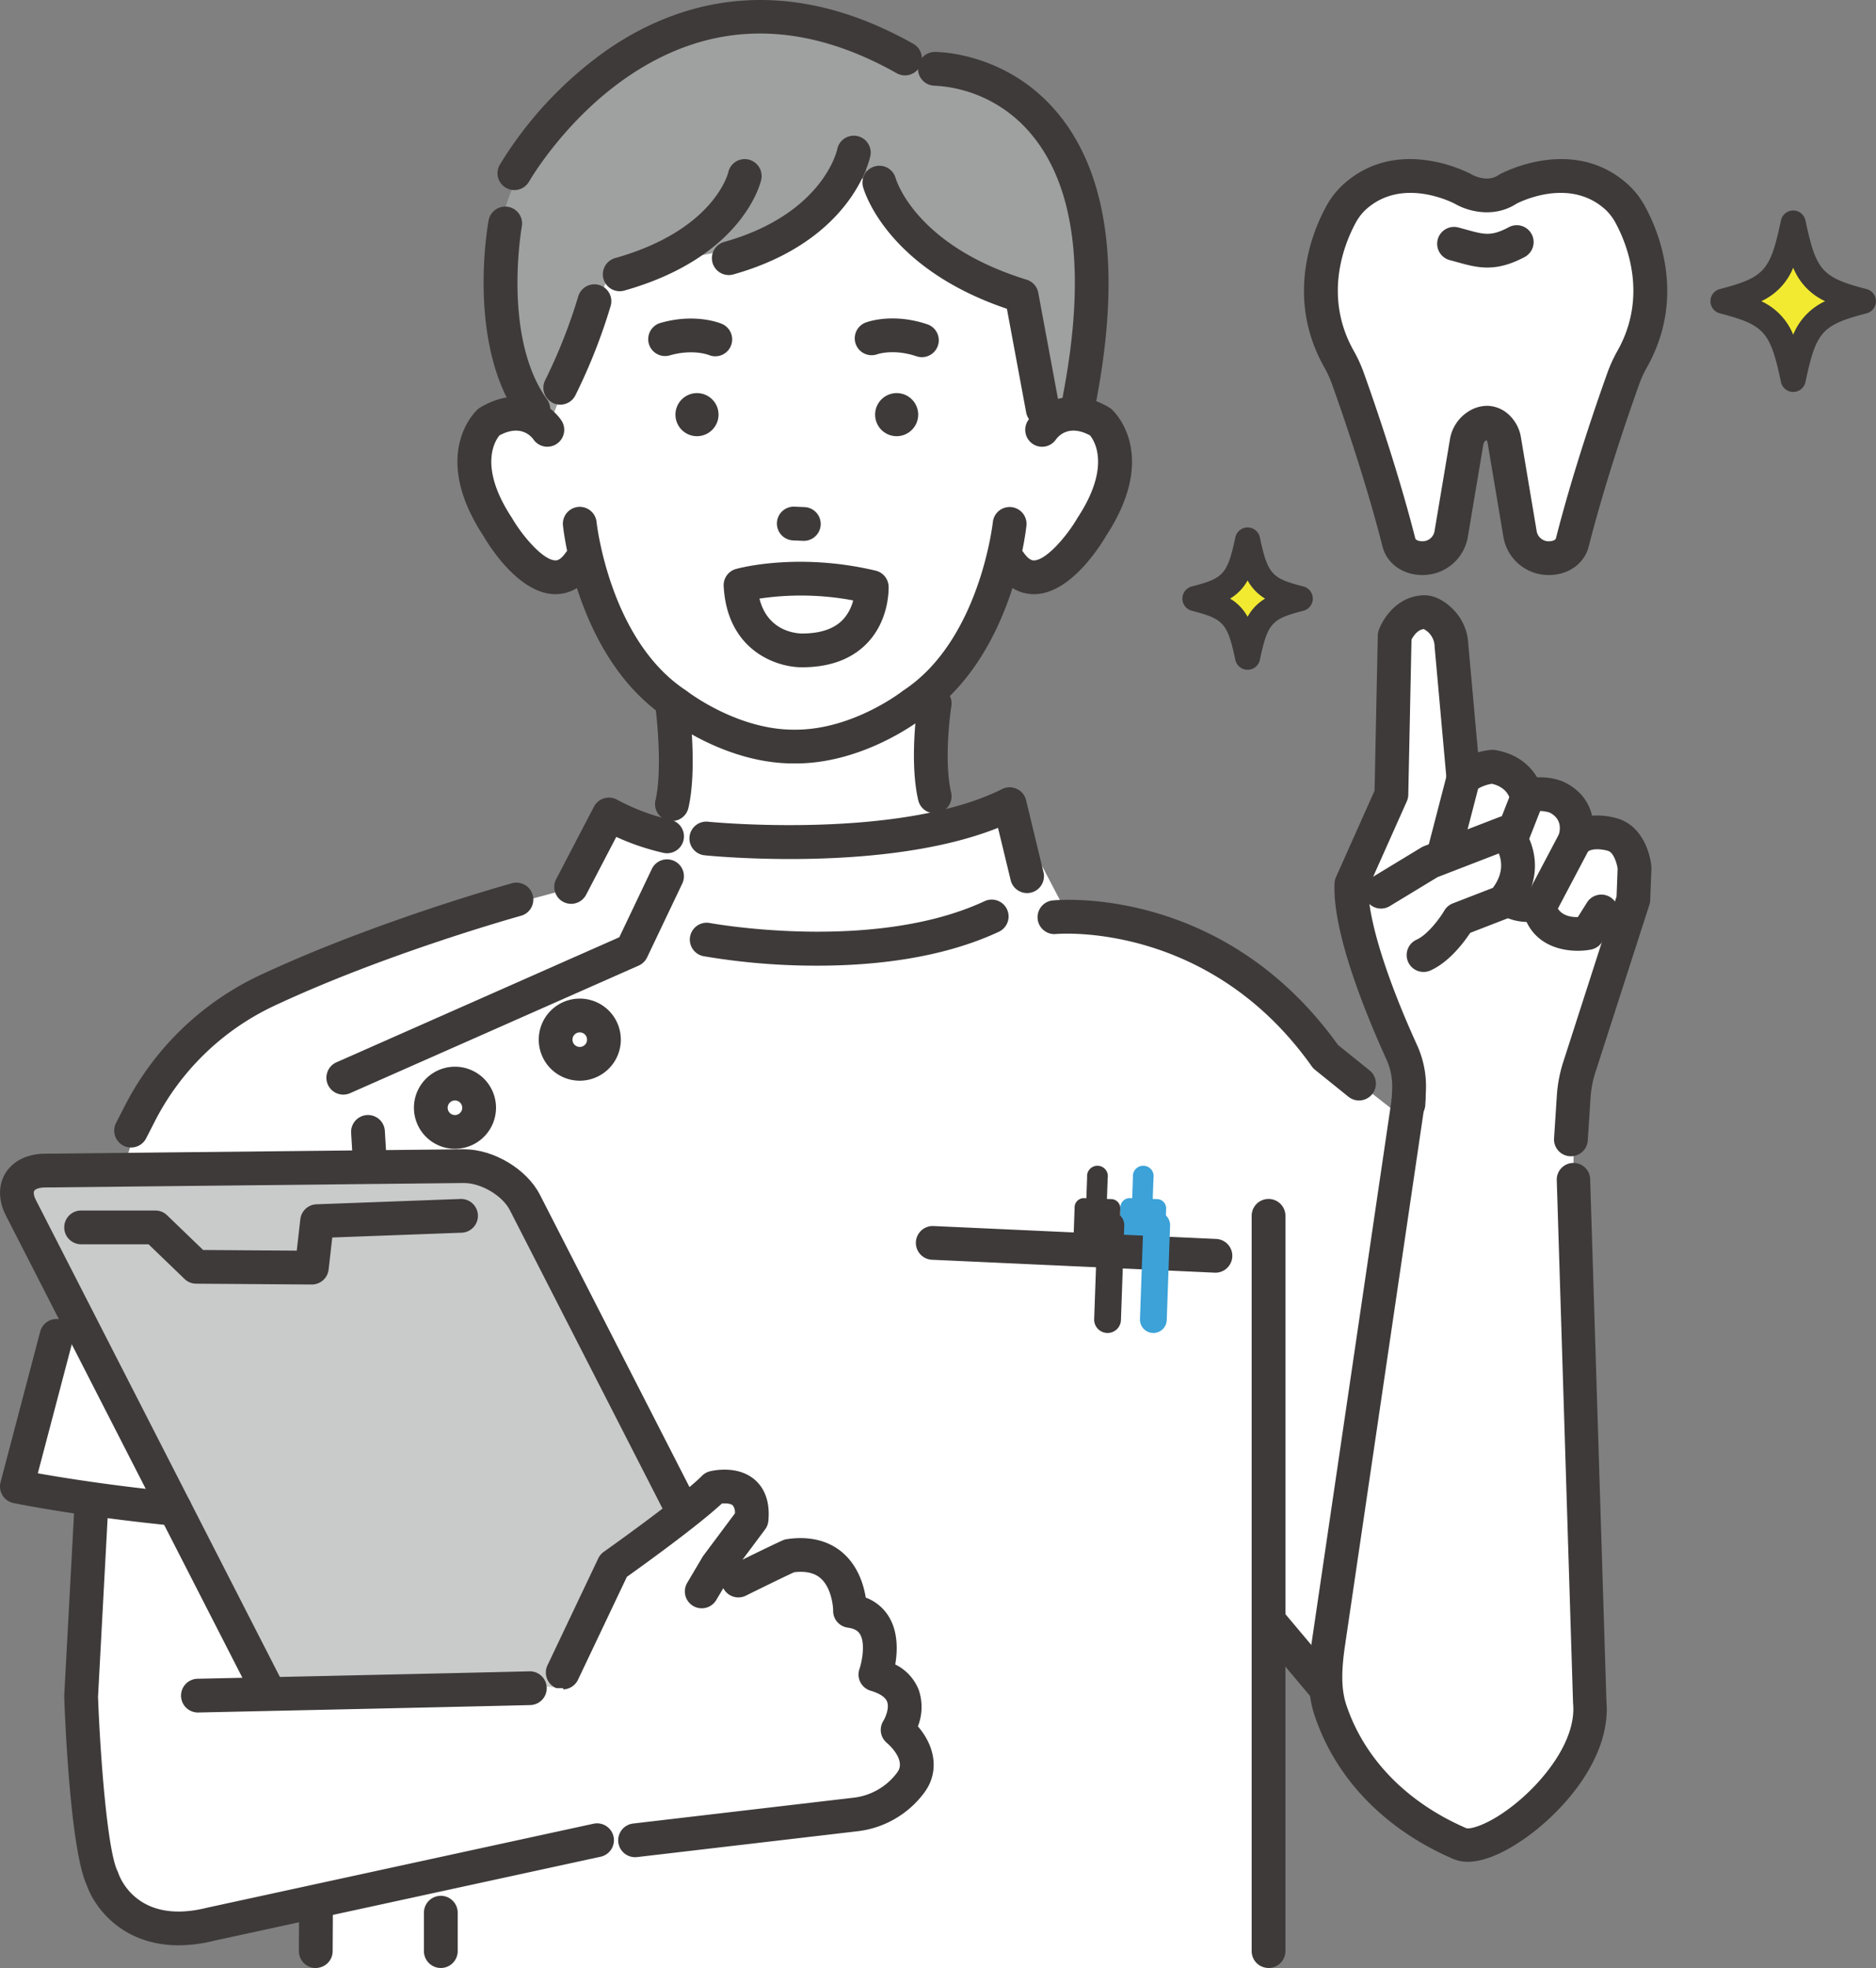 <?xml version="1.0" encoding="UTF-8"?> <svg xmlns="http://www.w3.org/2000/svg" xmlns:xlink="http://www.w3.org/1999/xlink" id="グループ_649" data-name="グループ 649" width="681.738" height="715" viewBox="0 0 681.738 715"><rect x="0" y="0" width="681.738" height="715" fill="#808080" stroke="none"/><defs><clipPath id="clip-path"><rect id="長方形_428" data-name="長方形 428" width="681.738" height="715" fill="none"></rect></clipPath></defs><g id="グループ_556" data-name="グループ 556" clip-path="url(#clip-path)"><path id="パス_7688" data-name="パス 7688" d="M458.937,493.683l.335-195.609s-22.693-34.361-71.262-28.732L365.192,225.8s-72.111,36.093-145.627,3.813l-13.731,26.71-92.827,25.117S56.783,298.565,45.93,349.4L5.826,471.971l56.041,13.676,67.524-1.493L113.638,648.639H459.075Z" transform="translate(1.717 66.36)" fill="#fff"></path><path id="パス_7689" data-name="パス 7689" d="M402.034,314.6,372.751,521.042l.84,23.246s17.163,45.352,49.167,49.085c0,0,36.179-7.668,44.606-43.579l-5.427-198.168.084-30.177,10.026-47.988-64.541-11.6-21.732,8.021Z" transform="translate(109.86 76.958)" fill="#fff"></path><path id="パス_7690" data-name="パス 7690" d="M329.37,261.861s39.072,11.821,51.2,38.554l68.013,53.39L401.192,548.69l-86.749-90.909Z" transform="translate(92.675 76.958)" fill="#fff"></path><path id="パス_7691" data-name="パス 7691" d="M301.01,258.961S406.309,300,424.3,383.863L386,516.913l-27.672-21.933-52.475-79.67Z" transform="translate(88.716 76.105)" fill="#fff"></path><path id="パス_7692" data-name="パス 7692" d="M189.047,180.345c1.194.493,7.229,74.5-10.411,102.208l70.556,30.029,46.136-52.419s-14.427-35.256-8.233-88.6Z" transform="translate(52.649 50.419)" fill="#fff"></path><path id="パス_7693" data-name="パス 7693" d="M363.584,143.009c-10.253-12.952-24.5-4.606-24.5-4.606l.234-66.154L299,50.161H199.53L159.212,72.249l.245,69.143s-13.144-12.952-23.4,0c0,0-13.5,28.529,24.8,55.006,0,0,10.5-2.495,13.065-7.021,0,0,18.449,70.367,75.343,67.283,56.894,3.083,76.152-66.116,76.152-66.116,2.567,4.526,12.265,5.854,12.265,5.854,41.758-26.19,25.9-53.388,25.9-53.388" transform="translate(39.42 14.742)" fill="#fff"></path><path id="パス_7694" data-name="パス 7694" d="M242.615,235.546c-.282,0-.565,0-.849,0-23.827,0-43.6-14.577-46.048-16.457-32.384-21.477-37.5-68.033-37.7-70.007a6.136,6.136,0,0,1,12.209-1.249c.044.421,4.791,42.96,32.442,61.145q.221.146.43.31c.171.133,18.09,13.991,38.755,13.991h.676c20.88,0,38.659-13.851,38.838-13.991q.208-.165.431-.31c27.65-18.186,32.4-60.725,32.441-61.152a6.137,6.137,0,0,1,12.209,1.255c-.2,1.974-5.314,48.53-37.7,70.007-2.454,1.88-22.228,16.456-46.136,16.457" transform="translate(46.563 41.827)" fill="#3e3a39"></path><path id="パス_7695" data-name="パス 7695" d="M264.308,103.484a6.154,6.154,0,0,1-1.958-.321c-8.181-2.749-13.966-.838-14.207-.756a6.133,6.133,0,1,1-4.2-11.526c.993-.366,10.038-3.468,22.315.655a6.133,6.133,0,0,1-1.955,11.948" transform="translate(70.709 26.279)" fill="#3e3a39"></path><path id="パス_7696" data-name="パス 7696" d="M206.31,103.159a6.121,6.121,0,0,1-2.321-.458c-.356-.138-6.017-2.228-14.219.129a6.133,6.133,0,1,1-3.392-11.789c12.439-3.575,21.344-.079,22.32.332a6.133,6.133,0,0,1-2.387,11.785" transform="translate(53.621 26.288)" fill="#3e3a39"></path><path id="パス_7697" data-name="パス 7697" d="M253.451,126.036h0a7.827,7.827,0,1,1,7.832-7.827,7.852,7.852,0,0,1-7.832,7.827" transform="translate(72.391 32.44)" fill="#3e3a39"></path><path id="パス_7698" data-name="パス 7698" d="M197.409,126.036h0a7.827,7.827,0,1,1,7.832-7.827,7.852,7.852,0,0,1-7.832,7.827" transform="translate(55.874 32.44)" fill="#3e3a39"></path><path id="パス_7699" data-name="パス 7699" d="M227.832,154.688c-.089,0-.18,0-.269-.006l-3.632-.156a6.133,6.133,0,1,1,.53-12.255l3.63.157a6.133,6.133,0,0,1-.259,12.261" transform="translate(64.268 41.81)" fill="#3e3a39"></path><path id="パス_7700" data-name="パス 7700" d="M269.262,53.635S250.548,89.367,204.44,92l-25.285,8.9-21.289,53.432S95.577,71.025,198.224,12.668c18.859-10.721,73.014-8.371,86.607,7.684l11.84,2.849s61.013.708,58.988,80.51l-3,42.892-14.73.32-7.661-41.241S301.3,97.875,280.952,70.325Z" transform="translate(41.009 1.797)" fill="#9fa0a0"></path><path id="パス_7701" data-name="パス 7701" d="M205.949,88.736A6.133,6.133,0,0,1,204.286,76.7c36.01-10.152,41.029-33.424,41.074-33.658a6.137,6.137,0,0,1,12.04,2.39c-.25,1.256-6.611,30.9-49.781,43.072a6.17,6.17,0,0,1-1.67.233" transform="translate(58.891 11.198)" fill="#3e3a39"></path><path id="パス_7702" data-name="パス 7702" d="M175.341,92.676a6.133,6.133,0,0,1-1.662-12.037c35.539-10.021,40.9-30.318,41.117-31.178a6.1,6.1,0,0,1,7.3-4.635,6.162,6.162,0,0,1,4.665,7.343c-.254,1.143-6.668,28.127-49.754,40.274a6.17,6.17,0,0,1-1.67.233" transform="translate(49.87 13.13)" fill="#3e3a39"></path><path id="パス_7703" data-name="パス 7703" d="M307.59,141.2a6.136,6.136,0,0,1-6.026-5.014l-6.993-37.651C250.6,83.663,242.585,55.4,242.258,54.167A6.136,6.136,0,0,1,254.1,50.96c.32,1.1,7.575,24.658,47.642,37.006a6.134,6.134,0,0,1,4.226,4.741l7.66,41.243a6.138,6.138,0,0,1-6.041,7.252" transform="translate(71.338 13.652)" fill="#3e3a39"></path><path id="パス_7704" data-name="パス 7704" d="M158.651,123.552a6.138,6.138,0,0,1-5.46-8.928,195.531,195.531,0,0,0,11.976-30.348,6.137,6.137,0,0,1,11.8,3.387,205.039,205.039,0,0,1-12.845,32.548,6.142,6.142,0,0,1-5.469,3.341" transform="translate(44.951 23.463)" fill="#3e3a39"></path><path id="パス_7705" data-name="パス 7705" d="M316.368,146.626a6.138,6.138,0,0,1-6.034-7.288c8.361-43.565,4.578-75.374-11.243-94.543a49.051,49.051,0,0,0-35.277-17.948,6.133,6.133,0,0,1-.058-12.266h.063c1.74,0,26.413.4,44.558,22.189,18.411,22.1,23.125,57.39,14.012,104.879a6.136,6.136,0,0,1-6.02,4.979" transform="translate(75.945 4.285)" fill="#3e3a39"></path><path id="パス_7706" data-name="パス 7706" d="M153.83,137.816a6.134,6.134,0,0,1-4.985-2.548c-19.4-26.908-11.625-70.434-11.285-72.274a6.137,6.137,0,0,1,12.07,2.226c-.074.4-7.146,40.246,9.174,62.876a6.134,6.134,0,0,1-4.974,9.72" transform="translate(40.006 17.038)" fill="#3e3a39"></path><path id="パス_7707" data-name="パス 7707" d="M293.595,183.134c-3.887,0-9.252-1.5-13.864-8.183a6.136,6.136,0,0,1,10.105-6.962c2.033,2.945,3.412,2.9,3.87,2.878,4.5-.175,11.95-8.96,15.6-15.236.057-.1.12-.2.184-.3,12.248-18.62,6.009-28.045,4.5-29.872-7.52-4.061-11.357.056-12.375,1.452a6.1,6.1,0,0,1-8.494,1.6,6.17,6.17,0,0,1-1.609-8.557c3.683-5.434,14.573-13.4,29.4-4.67a6.307,6.307,0,0,1,.983.719c.721.647,17.426,16.177-2.056,45.923-2.221,3.809-12.78,20.682-25.638,21.2-.2.008-.4.012-.6.012" transform="translate(82.125 32.739)" fill="#3e3a39"></path><path id="パス_7708" data-name="パス 7708" d="M190,241.652a6.141,6.141,0,0,1-5.984-7.518c2.394-10.343.739-28.346-.1-34.411a6.137,6.137,0,0,1,12.157-1.681c.136.982,3.29,24.213-.1,38.857A6.139,6.139,0,0,1,190,241.652" transform="translate(54.189 56.646)" fill="#3e3a39"></path><path id="パス_7709" data-name="パス 7709" d="M264.057,238.838a6.136,6.136,0,0,1-5.974-4.752c-3.4-14.7-.222-35.288-.083-36.158a6.136,6.136,0,0,1,12.123,1.91c-.049.316-2.935,19.161-.083,31.484a6.14,6.14,0,0,1-5.983,7.516" transform="translate(75.603 56.646)" fill="#3e3a39"></path><path id="パス_7710" data-name="パス 7710" d="M145.769,69.059a6.132,6.132,0,0,1-5.338-9.143A140.391,140.391,0,0,1,179.57,18.07C203.142,1.8,241.564-11.785,290.736,15.915A6.133,6.133,0,1,1,284.71,26.6C249.8,6.935,216.887,7.389,186.874,27.936c-22.927,15.7-35.632,37.792-35.758,38.013a6.14,6.14,0,0,1-5.347,3.109" transform="translate(41.155 0)" fill="#3e3a39"></path><path id="パス_7711" data-name="パス 7711" d="M164.036,183.134c-.206,0-.407,0-.6-.012-12.858-.514-23.416-17.386-25.638-21.2-19.483-29.746-2.777-45.276-2.056-45.923a6.36,6.36,0,0,1,.983-.719c14.822-8.734,25.715-.766,29.4,4.67A6.135,6.135,0,0,1,156,126.9c-1.031-1.405-4.863-5.476-12.334-1.454-1.655,2.009-7.7,11.385,4.473,29.886.066.1.128.2.188.3,3.643,6.269,11.091,15.054,15.594,15.229.457.025,1.837.067,3.87-2.878a6.136,6.136,0,0,1,10.105,6.962c-4.612,6.683-9.977,8.183-13.864,8.183" transform="translate(37.839 32.739)" fill="#3e3a39"></path><path id="パス_7712" data-name="パス 7712" d="M161.7,262.554a6.136,6.136,0,0,1-5.437-8.97l13.731-26.32a6.139,6.139,0,0,1,8.3-2.589,78.375,78.375,0,0,0,19.613,7.387,6.132,6.132,0,1,1-2.674,11.97,86.894,86.894,0,0,1-17.127-5.79l-10.962,21.014a6.139,6.139,0,0,1-5.447,3.3" transform="translate(45.849 65.821)" fill="#3e3a39"></path><path id="パス_7713" data-name="パス 7713" d="M316.173,259.5a6.139,6.139,0,0,1-5.96-4.693l-4.6-19.007c-41.051,16.379-103.686,10.27-106.482,9.987a6.133,6.133,0,1,1,1.238-12.2c.693.069,69.445,6.762,106.731-11.871a6.138,6.138,0,0,1,8.711,4.043l6.333,26.168a6.141,6.141,0,0,1-5.97,7.576" transform="translate(57.063 64.968)" fill="#3e3a39"></path><path id="パス_7714" data-name="パス 7714" d="M97.756,326.784A6.133,6.133,0,0,1,95.27,315.04L198.056,269.6l11.821-24.818a6.135,6.135,0,0,1,11.08,5.271l-12.8,26.871A6.139,6.139,0,0,1,205.1,279.9L100.234,326.258a6.133,6.133,0,0,1-2.478.525" transform="translate(27.001 70.911)" fill="#3e3a39"></path><path id="パス_7715" data-name="パス 7715" d="M131.091,329.353a14.913,14.913,0,1,1,14.923-14.913,14.936,14.936,0,0,1-14.923,14.913m0-17.561a2.647,2.647,0,1,0,2.649,2.647,2.651,2.651,0,0,0-2.649-2.647" transform="translate(34.238 88.027)" fill="#3e3a39"></path><path id="パス_7716" data-name="パス 7716" d="M166.123,310.23a14.913,14.913,0,1,1,14.922-14.914,14.936,14.936,0,0,1-14.922,14.914m0-17.559a2.647,2.647,0,1,0,2.648,2.646,2.65,2.65,0,0,0-2.648-2.646" transform="translate(44.563 82.407)" fill="#3e3a39"></path><path id="パス_7717" data-name="パス 7717" d="M240,276.608a244.066,244.066,0,0,1-41.381-3.442,6.133,6.133,0,1,1,2.268-12.055c.59.11,59.521,10.85,99.843-7.934a6.133,6.133,0,1,1,5.187,11.116c-20.849,9.713-45.5,12.315-65.917,12.315" transform="translate(57.063 74.236)" fill="#3e3a39"></path><path id="パス_7718" data-name="パス 7718" d="M328.357,339.467l-1.867-.066.271-7.639a3.774,3.774,0,1,0-7.471-.264l-.27,7.639-1.037-.037a3.375,3.375,0,0,0-3.241,3.47l-1.173,33.105a3.374,3.374,0,0,0,2.987,3.691l10.375.366a3.372,3.372,0,0,0,3.239-3.47l1.173-33.105a3.373,3.373,0,0,0-2.986-3.69" transform="translate(92.417 96.198)" fill="#3ca2d8"></path><path id="パス_7719" data-name="パス 7719" d="M96.182,496.314a6.137,6.137,0,0,1-6.127-5.859L83.874,352.478a6.137,6.137,0,0,1,12.262-.549l6.181,137.978a6.134,6.134,0,0,1-5.856,6.4c-.095,0-.188.007-.28.007" transform="translate(24.718 101.707)" fill="#3e3a39"></path><path id="パス_7720" data-name="パス 7720" d="M125.123,558.553a6.135,6.135,0,0,1-6.137-6.133V538.47a6.137,6.137,0,0,1,12.274,0v13.949a6.135,6.135,0,0,1-6.137,6.133" transform="translate(35.069 156.448)" fill="#3e3a39"></path><path id="パス_7721" data-name="パス 7721" d="M118.719,571.075a6.136,6.136,0,0,1-6.123-5.8C105.241,429.924,98.624,320.69,98.558,319.6a6.137,6.137,0,0,1,12.252-.743c.065,1.088,6.685,110.357,14.041,245.75a6.131,6.131,0,0,1-5.794,6.455c-.113.006-.227.01-.338.01" transform="translate(29.044 92.015)" fill="#3e3a39"></path><path id="パス_7722" data-name="パス 7722" d="M90.028,558.553h-.038a6.133,6.133,0,0,1-6.1-6.168l.08-13.948a6.136,6.136,0,0,1,6.136-6.1l.036,0a6.135,6.135,0,0,1,6.1,6.168l-.082,13.948a6.133,6.133,0,0,1-6.133,6.1" transform="translate(24.725 156.448)" fill="#3e3a39"></path><path id="パス_7723" data-name="パス 7723" d="M357.448,616.06a6.135,6.135,0,0,1-6.137-6.133V342.793a6.137,6.137,0,0,1,12.274,0V609.927a6.135,6.135,0,0,1-6.137,6.133" transform="translate(103.541 98.94)" fill="#3e3a39"></path><path id="パス_7724" data-name="パス 7724" d="M315.5,339.467l-1.867-.066.271-7.639a3.774,3.774,0,1,0-7.471-.264l-.271,7.639-1.037-.037a3.375,3.375,0,0,0-3.241,3.47l-1.173,33.105a3.374,3.374,0,0,0,2.986,3.691l10.376.366a3.372,3.372,0,0,0,3.239-3.47l1.173-33.105a3.373,3.373,0,0,0-2.986-3.69" transform="translate(88.628 96.198)" fill="#3e3a39"></path><path id="パス_7725" data-name="パス 7725" d="M269.442,349l-4.333,55.743,101.731,11.754-6.19-61.585Z" transform="translate(78.135 102.566)" fill="#fff"></path><path id="パス_7726" data-name="パス 7726" d="M365.941,361.218c-.095,0-.189,0-.286-.008l-102.738-4.694a6.132,6.132,0,1,1,.561-12.252l102.739,4.694a6.133,6.133,0,0,1-.276,12.259" transform="translate(75.763 101.173)" fill="#3e3a39"></path><path id="パス_7727" data-name="パス 7727" d="M324.657,384.287h0a4.865,4.865,0,0,1-4.692-5.033l1.216-34.294a4.867,4.867,0,0,1,9.729.344L329.693,379.6a4.865,4.865,0,0,1-5.037,4.689" transform="translate(94.302 100)" fill="#3ca2d8"></path><path id="パス_7728" data-name="パス 7728" d="M311.8,384.287h0a4.865,4.865,0,0,1-4.692-5.033l1.216-34.294a4.867,4.867,0,0,1,9.729.344L316.837,379.6a4.865,4.865,0,0,1-5.036,4.689" transform="translate(90.513 100)" fill="#3e3a39"></path><path id="パス_7729" data-name="パス 7729" d="M408.034,325.565a6.113,6.113,0,0,1-3.848-1.36l-12.151-9.791a6.135,6.135,0,0,1-1.158-1.229c-37.517-52.938-92.375-48.151-92.917-48.094a6.133,6.133,0,1,1-1.214-12.207c2.525-.251,62.067-5.45,103.649,52.51l11.495,9.263a6.134,6.134,0,0,1-3.856,10.908" transform="translate(85.829 74.254)" fill="#3e3a39"></path><path id="パス_7730" data-name="パス 7730" d="M378.178,487.161a6.125,6.125,0,0,1-4.7-2.188l-20.726-24.659a6.135,6.135,0,0,1,9.4-7.89l20.726,24.659a6.134,6.134,0,0,1-4.695,10.078" transform="translate(103.541 132.319)" fill="#3e3a39"></path><path id="パス_7731" data-name="パス 7731" d="M380.359,268.152l11.585-34.212,3.023-53.453s3.083-8.434,10.724-8.6c3.476-.074,9.931,5.133,9.909,12.151l4.111,45.7c4.625-3.821,10.829-1.707,10.829-1.707,11.324,1.941,12.533,11.423,12.533,11.423,3.764-2.989,10.595-.415,10.595-.415,10.569,4.994,6.683,15.911,6.683,15.911,5.012-5.168,13.944-2.2,13.944-2.2,6.963,2.09,7.838,12.094,7.838,12.094l-.431,11.417-20.721,56.984-5.864,38.305-56.543-8.285,2.7-26.831-7.069-9.69-9.62-42.875s-7.521-13.6-4.225-15.722" transform="translate(111.856 50.517)" fill="#fff"></path><path id="パス_7732" data-name="パス 7732" d="M460.484,370.97c-.135,0-.269-.005-.407-.014a6.132,6.132,0,0,1-5.723-6.519l1.015-15.553a50.4,50.4,0,0,1,2.315-12.138l19.385-60.162.382-10.112c-.287-2.109-1.5-5.866-3.453-6.451-.055-.017-.114-.034-.168-.053-1.1-.345-5.724-1.287-7.6.651a6.137,6.137,0,0,1-10.189-6.323c.536-1.652,1.322-5.86-3.274-8.19-1.605-.532-3.809-.744-4.46-.41a6.089,6.089,0,0,1-6.211.939,5.924,5.924,0,0,1-3.638-5.006c-.124-.7-1.1-4.7-6.679-5.991a14.187,14.187,0,0,0-6.459,2.733,6.138,6.138,0,0,1-10.021-4.179l-4.336-48.206c-.018-.188-.025-.378-.025-.567a7.3,7.3,0,0,0-3.924-5.984c-2.285.226-3.808,2.576-4.463,3.83l-1.172,56.37a6.134,6.134,0,0,1-.531,2.37l-14.025,31.414c-.034,11.39,6.54,32.6,17.768,57.207a36.11,36.11,0,0,1,3.2,16.425l-.218,5.168A6.137,6.137,0,0,1,395.3,351.7l.218-5.168a23.764,23.764,0,0,0-2.1-10.819c-7.376-16.167-19.633-45.974-18.836-63.943a6.1,6.1,0,0,1,.528-2.227l14.019-31.405,1.17-56.386a6.184,6.184,0,0,1,.372-1.978c1.681-4.593,7.017-12.423,16.359-12.619,3.426-.1,7.142,1.669,10.306,4.773a19.155,19.155,0,0,1,5.868,13.211l3.516,39.077a25.177,25.177,0,0,1,4.889-.9,6.27,6.27,0,0,1,1.437.074c7.935,1.361,12.624,5.644,15.155,9.919a22.934,22.934,0,0,1,9.1,1.4c.155.058.308.122.458.193,6.39,3.02,9.334,7.725,10.41,12.333a25.688,25.688,0,0,1,9.437,1.069c8.583,2.631,11.651,12.173,12.108,17.412a5.839,5.839,0,0,1,.019.765L489.3,277.89a6.162,6.162,0,0,1-.291,1.65L469.367,340.5a38.172,38.172,0,0,0-1.75,9.182l-1.015,15.55a6.136,6.136,0,0,1-6.117,5.735" transform="translate(110.389 49.124)" fill="#3e3a39"></path><path id="パス_7733" data-name="パス 7733" d="M447.414,277.445c-7.286,0-16.923-2.9-19.905-14.07a6.13,6.13,0,0,1,.5-4.445l12.833-24.309a6.136,6.136,0,0,1,10.856,5.724l-11.5,21.784c1.7,2.637,4.939,3.135,7.255,3.066l3.321-5.288a6.135,6.135,0,0,1,10.4,6.52l-4.9,7.809a6.14,6.14,0,0,1-3.992,2.753,25.226,25.226,0,0,1-4.862.456" transform="translate(125.937 67.991)" fill="#3e3a39"></path><path id="パス_7734" data-name="パス 7734" d="M432.958,270.492c-6.849,0-15.018-3.4-17.818-13.887a6.128,6.128,0,0,1,.215-3.817l11.569-29.517a6.136,6.136,0,0,1,11.427,4.473l-10.733,27.389c1.635,3.33,4.732,3.447,7.2,2.869a6.1,6.1,0,0,1,7.456,4.386,6.163,6.163,0,0,1-4.416,7.5,19.522,19.522,0,0,1-4.9.609" transform="translate(122.292 64.471)" fill="#3e3a39"></path><path id="パス_7735" data-name="パス 7735" d="M416.674,264.082a18.27,18.27,0,0,1-8.364-1.872,15.965,15.965,0,0,1-8.141-10.579,6.135,6.135,0,0,1-.011-3.122l7.816-30.115a6.137,6.137,0,0,1,11.88,3.079l-7.348,28.308a3,3,0,0,0,1.38,1.5c2.07,1.078,5.847.294,7.35-.254a6.133,6.133,0,0,1,4.326,11.478,26.882,26.882,0,0,1-8.888,1.575" transform="translate(117.88 62.833)" fill="#3e3a39"></path><path id="パス_7736" data-name="パス 7736" d="M385.5,256.913l20.569-12.483,27.491-10.611s10.632,11.666-.911,25.165l-20.1,11.64s-1.758,4.481-8.846,7.652l-9.591-5.093Z" transform="translate(113.617 68.716)" fill="#fff"></path><path id="パス_7737" data-name="パス 7737" d="M404.467,285.8a6.133,6.133,0,0,1-2.512-11.732c3.81-1.705,8.188-7.376,10.052-10.55a6.166,6.166,0,0,1,3.079-2.621l14.57-5.645c3.813-5.124,3.331-9.571,2.162-12.5l-22.266,8.6L392.23,261.859a6.134,6.134,0,1,1-6.37-10.484l17.786-10.794a6.174,6.174,0,0,1,.974-.479l27.492-10.613a6.142,6.142,0,0,1,6.747,1.593c4.939,5.417,11.131,19.346-.782,33.278a6.137,6.137,0,0,1-2.447,1.732L421.417,271.6c-2.319,3.5-7.663,10.629-14.445,13.665a6.14,6.14,0,0,1-2.505.537" transform="translate(112.854 67.323)" fill="#3e3a39"></path><path id="パス_7738" data-name="パス 7738" d="M231.519,196.073c-9.336,0-27.123-6.138-28.4-29.471a6.132,6.132,0,0,1,4.464-6.238c.9-.255,22.373-6.129,50.76.6a6.136,6.136,0,0,1,4.714,5.688c.022.486.449,12.024-7.745,20.6-5.593,5.848-13.564,8.817-23.691,8.82Zm-15.392-24.949c2.96,11.852,13.207,12.654,15.484,12.683,6.6,0,11.562-1.666,14.752-4.949a15.763,15.763,0,0,0,3.81-7.078,102.794,102.794,0,0,0-34.046-.656" transform="translate(59.862 46.36)" fill="#3e3a39"></path><path id="パス_7739" data-name="パス 7739" d="M30.267,350.756,23.454,530.621s-.892,66.863,36.074,66.863l77.587-16.136L118.757,385.695Z" transform="translate(6.912 103.083)" fill="#fff"></path><path id="パス_7740" data-name="パス 7740" d="M285.809,559.474l-152.25,1.614c-8.532.091-18.5-5.8-22.269-13.163L6.183,342.551c-3.768-7.36.1-13.4,8.629-13.49l152.25-1.613c8.532-.09,18.5,5.8,22.269,13.163L294.438,545.984c3.766,7.36-.1,13.4-8.629,13.49" transform="translate(1.397 96.233)" fill="#c9caca"></path><path id="パス_7741" data-name="パス 7741" d="M134.768,568.615c-10.731,0-22.789-7.207-27.548-16.5L2.114,346.737C-.631,341.371-.7,335.8,1.935,331.45c2.7-4.462,7.878-7.062,14.208-7.127l152.248-1.616h.251c10.731,0,22.79,7.208,27.548,16.5L301.3,544.584c2.745,5.364,2.811,10.936.179,15.286-2.7,4.464-7.878,7.061-14.206,7.128L135.02,568.613h-.252m33.886-233.643h-.132L16.274,336.587c-2.158.023-3.482.624-3.835,1.21-.28.46-.289,1.616.6,3.355l105.1,205.375c2.693,5.26,10.428,9.823,16.611,9.823h.132l152.248-1.615h0c2.156-.023,3.478-.625,3.832-1.21.278-.46.287-1.616-.6-3.357L185.263,344.8c-2.693-5.261-10.425-9.823-16.61-9.823" transform="translate(0.002 94.84)" fill="#3e3a39"></path><path id="パス_7742" data-name="パス 7742" d="M108.01,367.743h-.044l-42-.3a6.136,6.136,0,0,1-4.216-1.717l-13.083-12.6H24.162a6.133,6.133,0,1,1,0-12.266H51.143A6.137,6.137,0,0,1,55.4,342.58L68.5,355.2l34.031.241,1.295-11.4A6.137,6.137,0,0,1,109.7,338.6l52.241-1.933a6.133,6.133,0,1,1,.453,12.257l-46.966,1.738L114.107,362.3a6.138,6.138,0,0,1-6.1,5.442" transform="translate(5.312 98.94)" fill="#3e3a39"></path><path id="パス_7743" data-name="パス 7743" d="M164.5,490.676l18.371-44.537s29.1-21.807,40.849-28.309c0,0,10.764-3.83,9.31,11.5l-12.546,16.81-5.591,9.44,5.883-.343c15.046-7.445,26.008-12.646,26.008-12.646,22.242-3.289,22.025,20.006,22.025,20.006,16.517,2.289,9.229,23.12,9.229,23.12,17.608,5.181,8.078,20.113,8.078,20.113,6.222,5.389,8.471,11.9,5.926,17.221-1.836,3.836-9.853,11.724-14,12.658L190.7,555.637l-48.6-2.169-6.07-65.594Z" transform="translate(40.091 122.67)" fill="#fff"></path><path id="パス_7744" data-name="パス 7744" d="M179.645,547.82a6.133,6.133,0,0,1-.707-12.225l79.939-9.369a22.922,22.922,0,0,0,15.794-8.877,7.98,7.98,0,0,0,.782-1.2c1.528-3.191-1.275-7.228-4.409-9.941a6.13,6.13,0,0,1-1.155-7.933c.623-1.013,2.264-4.56,1.341-6.963-.791-2.059-3.686-3.294-5.978-3.967a6.135,6.135,0,0,1-4.06-7.908c.926-2.7,2.2-9.384.176-12.663-.505-.818-1.514-1.95-4.453-2.358a6.132,6.132,0,0,1-5.294-6.132c0-2.174-.838-8.606-4.6-11.843-2.244-1.932-5.387-2.637-9.581-2.148-1.635.753-6.312,2.956-17.472,8.479a6.134,6.134,0,1,1-5.444-10.993c15.007-7.423,18.606-9,18.753-9.066a6.142,6.142,0,0,1,1.555-.445c10.3-1.523,16.723,1.855,20.288,4.957,5.571,4.85,7.61,11.671,8.352,16.275a16.657,16.657,0,0,1,8.375,6.9c3.438,5.622,3.172,12.569,2.349,17.391a17.459,17.459,0,0,1,8.535,9.251,19.272,19.272,0,0,1-.307,13.244c5.712,6.643,7.307,14.451,4.1,21.16a19.981,19.981,0,0,1-1.99,3.208,35.24,35.24,0,0,1-24.231,13.762l-79.939,9.369a6.5,6.5,0,0,1-.723.041" transform="translate(51.14 126.927)" fill="#3e3a39"></path><path id="パス_7745" data-name="パス 7745" d="M159.34,492.521a6.138,6.138,0,0,1-5.539-8.765l18.46-38.856a6.135,6.135,0,0,1,2-2.378c.276-.194,27.611-19.523,35.712-27.632a6.121,6.121,0,0,1,2.833-1.611c1.006-.256,10.026-2.345,16.3,3.03,2.694,2.306,5.741,6.78,4.963,14.991a6.142,6.142,0,0,1-1.19,3.087l-12.35,16.549-5.425,9.158a6.136,6.136,0,0,1-10.562-6.247l5.591-9.44a6.049,6.049,0,0,1,.362-.542l11.423-15.307a4.263,4.263,0,0,0-.789-2.928c-.739-.643-2.469-.779-3.941-.664-8.866,8.23-29.113,22.783-34.529,26.64l-17.777,37.41a6.136,6.136,0,0,1-5.547,3.5" transform="translate(45.154 121.278)" fill="#3e3a39"></path><path id="パス_7746" data-name="パス 7746" d="M183.071,474.033c-26.209.66-136.319,3.049-136.319,3.049L32.173,550.861l20.991,10.394L189.6,531.509l25.249,4.012-19.742-61.488Z" transform="translate(9.482 139.313)" fill="#fff"></path><path id="パス_7747" data-name="パス 7747" d="M56.873,484.261A6.133,6.133,0,0,1,56.742,472c.946-.021,94.8-2.048,120.7-2.7a6.132,6.132,0,1,1,.308,12.261c-25.919.652-119.8,2.68-120.742,2.7l-.136,0" transform="translate(14.954 137.92)" fill="#3e3a39"></path><path id="パス_7748" data-name="パス 7748" d="M59.58,583.631c-20.125,0-30.429-13.324-33.417-21.98-5.859-12.834-7.8-58.955-8.133-68.159-.008-.184-.005-.366,0-.55L21.7,424.76a6.137,6.137,0,0,1,12.257.657l-3.647,67.906c.756,20.578,3.33,55.728,7.071,63.332a6.3,6.3,0,0,1,.329.811c.65,1.892,7.214,18.72,32.051,12.552l.176-.041,140.358-30.5a6.134,6.134,0,1,1,2.608,11.987L72.625,581.944a54.444,54.444,0,0,1-13.044,1.687" transform="translate(5.313 123.126)" fill="#3e3a39"></path><path id="パス_7749" data-name="パス 7749" d="M38.193,344.065a6.136,6.136,0,0,1-5.46-8.928l3.228-6.305A105.52,105.52,0,0,1,84.723,281.61c42.017-19.727,91.369-33.408,91.862-33.543a6.132,6.132,0,1,1,3.259,11.823c-.483.135-48.858,13.551-89.9,32.821A93.154,93.154,0,0,0,46.89,334.419l-3.228,6.305a6.141,6.141,0,0,1-5.469,3.341" transform="translate(9.449 72.839)" fill="#3e3a39"></path><path id="パス_7750" data-name="パス 7750" d="M63.592,445.509c-.2,0-.405-.01-.612-.03-34.672-3.43-57.148-8.042-58.088-8.237A6.134,6.134,0,0,1,.2,429.677l14.419-54.765a6.137,6.137,0,0,1,11.87,3.122l-12.743,48.4c9.013,1.607,27.029,4.527,50.44,6.843a6.133,6.133,0,0,1-.6,12.236" transform="translate(0 108.838)" fill="#3e3a39"></path><path id="パス_7751" data-name="パス 7751" d="M438.71,54.178s22.907-12.451,39.714,3.047a24.906,24.906,0,0,1,4.982,6.645c4.432,8.28,13.2,29.739.326,52.3a46.668,46.668,0,0,0-3.323,7.47c-3.667,10.245-12.164,34.8-18.278,58.834-1.02,4.011-4.864,5.874-8.851,5.771a10.536,10.536,0,0,1-10.138-8.591l-5.754-34.267a8.113,8.113,0,0,0-2.241-4.489c-2.68-2.632-5.409-2.039-7.479-.776a8.611,8.611,0,0,0-3.971,5.956l-5.637,33.576a10.536,10.536,0,0,1-10.138,8.591c-3.987.1-7.831-1.76-8.851-5.771-6.115-24.031-14.611-48.591-18.278-58.834a46.627,46.627,0,0,0-3.324-7.468c-12.873-22.567-4.106-44.026.326-52.305a24.879,24.879,0,0,1,4.982-6.645c16.807-15.5,39.715-3.047,39.715-3.047s8.594,5.148,16.215,0" transform="translate(109.269 14.532)" fill="#fff"></path><path id="パス_7752" data-name="パス 7752" d="M421.585,78.621c-3.875,0-7.351-.961-11.083-2-.781-.216-1.593-.442-2.447-.669A6.133,6.133,0,1,1,411.2,64.1c.9.239,1.756.475,2.58.7,6.708,1.859,9.222,2.553,15.605-.842a6.133,6.133,0,1,1,5.767,10.826c-5.371,2.857-9.672,3.831-13.57,3.831" transform="translate(118.92 18.586)" fill="#3e3a39"></path><path id="パス_7753" data-name="パス 7753" d="M454.994,195.789c-.157,0-.313,0-.473-.007a16.613,16.613,0,0,1-16.031-13.706l-5.755-34.269a2.24,2.24,0,0,0-.432-1.067l-.034.021a2.533,2.533,0,0,0-1.119,1.739l-5.638,33.576a16.612,16.612,0,0,1-16.03,13.706c-7.309.172-13.327-3.986-14.957-10.39-6.1-23.967-14.7-48.741-18.109-58.281a40.454,40.454,0,0,0-2.876-6.5c-14.4-25.244-4.626-49.135.245-58.235a30.72,30.72,0,0,1,6.234-8.261c19.807-18.265,45.714-4.521,46.806-3.927.076.041.149.083.223.127.171.1,5.408,3.028,9.625.18q.244-.165.505-.307c1.094-.594,27-14.336,46.807,3.928a30.718,30.718,0,0,1,6.233,8.26c4.871,9.1,14.645,32.99.246,58.234a40.423,40.423,0,0,0-2.877,6.5c-3.41,9.527-12,34.279-18.109,58.279-1.594,6.264-7.381,10.4-14.483,10.4M432.5,134.31a11.814,11.814,0,0,1,8.343,3.622,14.154,14.154,0,0,1,3.992,7.846l5.755,34.269a4.433,4.433,0,0,0,4.244,3.475c.106,0,2.438.05,2.744-1.152,6.235-24.508,14.977-49.7,18.447-59.388a52.374,52.374,0,0,1,3.771-8.441c11.37-19.931,3.5-39.07-.407-46.376a18.7,18.7,0,0,0-3.731-5.028c-12.71-11.721-30.208-3.4-32.429-2.267-8.4,5.446-17.895,2.662-22.344.06-1.479-.77-19.526-9.8-32.547,2.206a18.709,18.709,0,0,0-3.733,5.029c-3.91,7.305-11.776,26.446-.407,46.376a52.243,52.243,0,0,1,3.77,8.443c3.473,9.7,12.221,34.914,18.447,59.387.305,1.2,2.636,1.146,2.745,1.152a4.433,4.433,0,0,0,4.243-3.475l5.637-33.576a14.757,14.757,0,0,1,6.825-10.174,12.689,12.689,0,0,1,6.635-1.986" transform="translate(107.87 13.13)" fill="#3e3a39"></path><path id="パス_7754" data-name="パス 7754" d="M534.656,91.031c-17.9,4.688-21.319,8.487-25.531,28.414-4.212-19.927-7.626-23.726-25.531-28.414,17.9-4.688,21.319-8.487,25.531-28.414,4.212,19.927,7.626,23.726,25.531,28.414" transform="translate(142.529 18.402)" fill="#f2ea30"></path><path id="パス_7755" data-name="パス 7755" d="M510.161,125.03a4.554,4.554,0,0,1-4.455-3.611c-3.882-18.36-5.958-20.693-22.229-24.953a4.549,4.549,0,0,1,0-8.8c16.271-4.259,18.347-6.591,22.229-24.951a4.554,4.554,0,0,1,8.91,0c3.88,18.36,5.958,20.692,22.229,24.951a4.549,4.549,0,0,1,0,8.8c-16.271,4.261-18.349,6.592-22.229,24.953a4.554,4.554,0,0,1-4.455,3.611m-11.6-32.966a22.8,22.8,0,0,1,11.6,12.173,22.812,22.812,0,0,1,11.6-12.173,22.805,22.805,0,0,1-11.6-12.172,22.8,22.8,0,0,1-11.6,12.172" transform="translate(141.492 17.369)" fill="#3e3a39"></path><path id="パス_7756" data-name="パス 7756" d="M373.678,172.925c-13.428,3.516-15.989,6.365-19.148,21.309-3.158-14.945-5.719-17.794-19.146-21.309,13.428-3.515,15.989-6.365,19.146-21.309,3.159,14.944,5.72,17.794,19.148,21.309" transform="translate(98.847 44.558)" fill="#f2ea30"></path><path id="パス_7757" data-name="パス 7757" d="M355.567,199.819h0a4.554,4.554,0,0,1-4.455-3.611c-2.9-13.693-4.51-14.878-15.846-17.848a4.549,4.549,0,0,1,0-8.8c11.337-2.968,12.951-4.153,15.846-17.847a4.555,4.555,0,0,1,8.912,0c2.9,13.695,4.51,14.88,15.846,17.848a4.549,4.549,0,0,1,0,8.8c-11.337,2.969-12.951,4.155-15.846,17.849a4.555,4.555,0,0,1-4.457,3.61m-6.358-25.861a17.354,17.354,0,0,1,6.358,6.61,17.38,17.38,0,0,1,6.36-6.61,17.368,17.368,0,0,1-6.36-6.609,17.341,17.341,0,0,1-6.358,6.609" transform="translate(97.81 43.524)" fill="#3e3a39"></path><path id="パス_7758" data-name="パス 7758" d="M425.122,587.127a13.276,13.276,0,0,1-5.3-1.026c-24.894-10.731-42.8-29.279-50.409-52.225-2.873-8.663-2.223-17.6-1.093-25.97l29.3-198.926a6.074,6.074,0,0,1,12.019,1.769L380.35,509.6c-.924,6.852-1.5,14.131.6,20.451,6.506,19.612,22.023,35.556,43.689,44.9,1.31.392,8.2-1.051,18.239-9.284,10.223-8.383,21.731-22.837,20.515-35.99-.012-.123-.019-.247-.023-.371L457.454,339.49a6.071,6.071,0,0,1,5.883-6.256c.062,0,.127,0,.192,0a6.074,6.074,0,0,1,6.068,5.883L475.5,528.756c1.706,19.716-14.384,38.831-28.724,49.234-5.142,3.729-13.932,9.137-21.658,9.137" transform="translate(108.272 89.281)" fill="#3e3a39"></path></g></svg> 